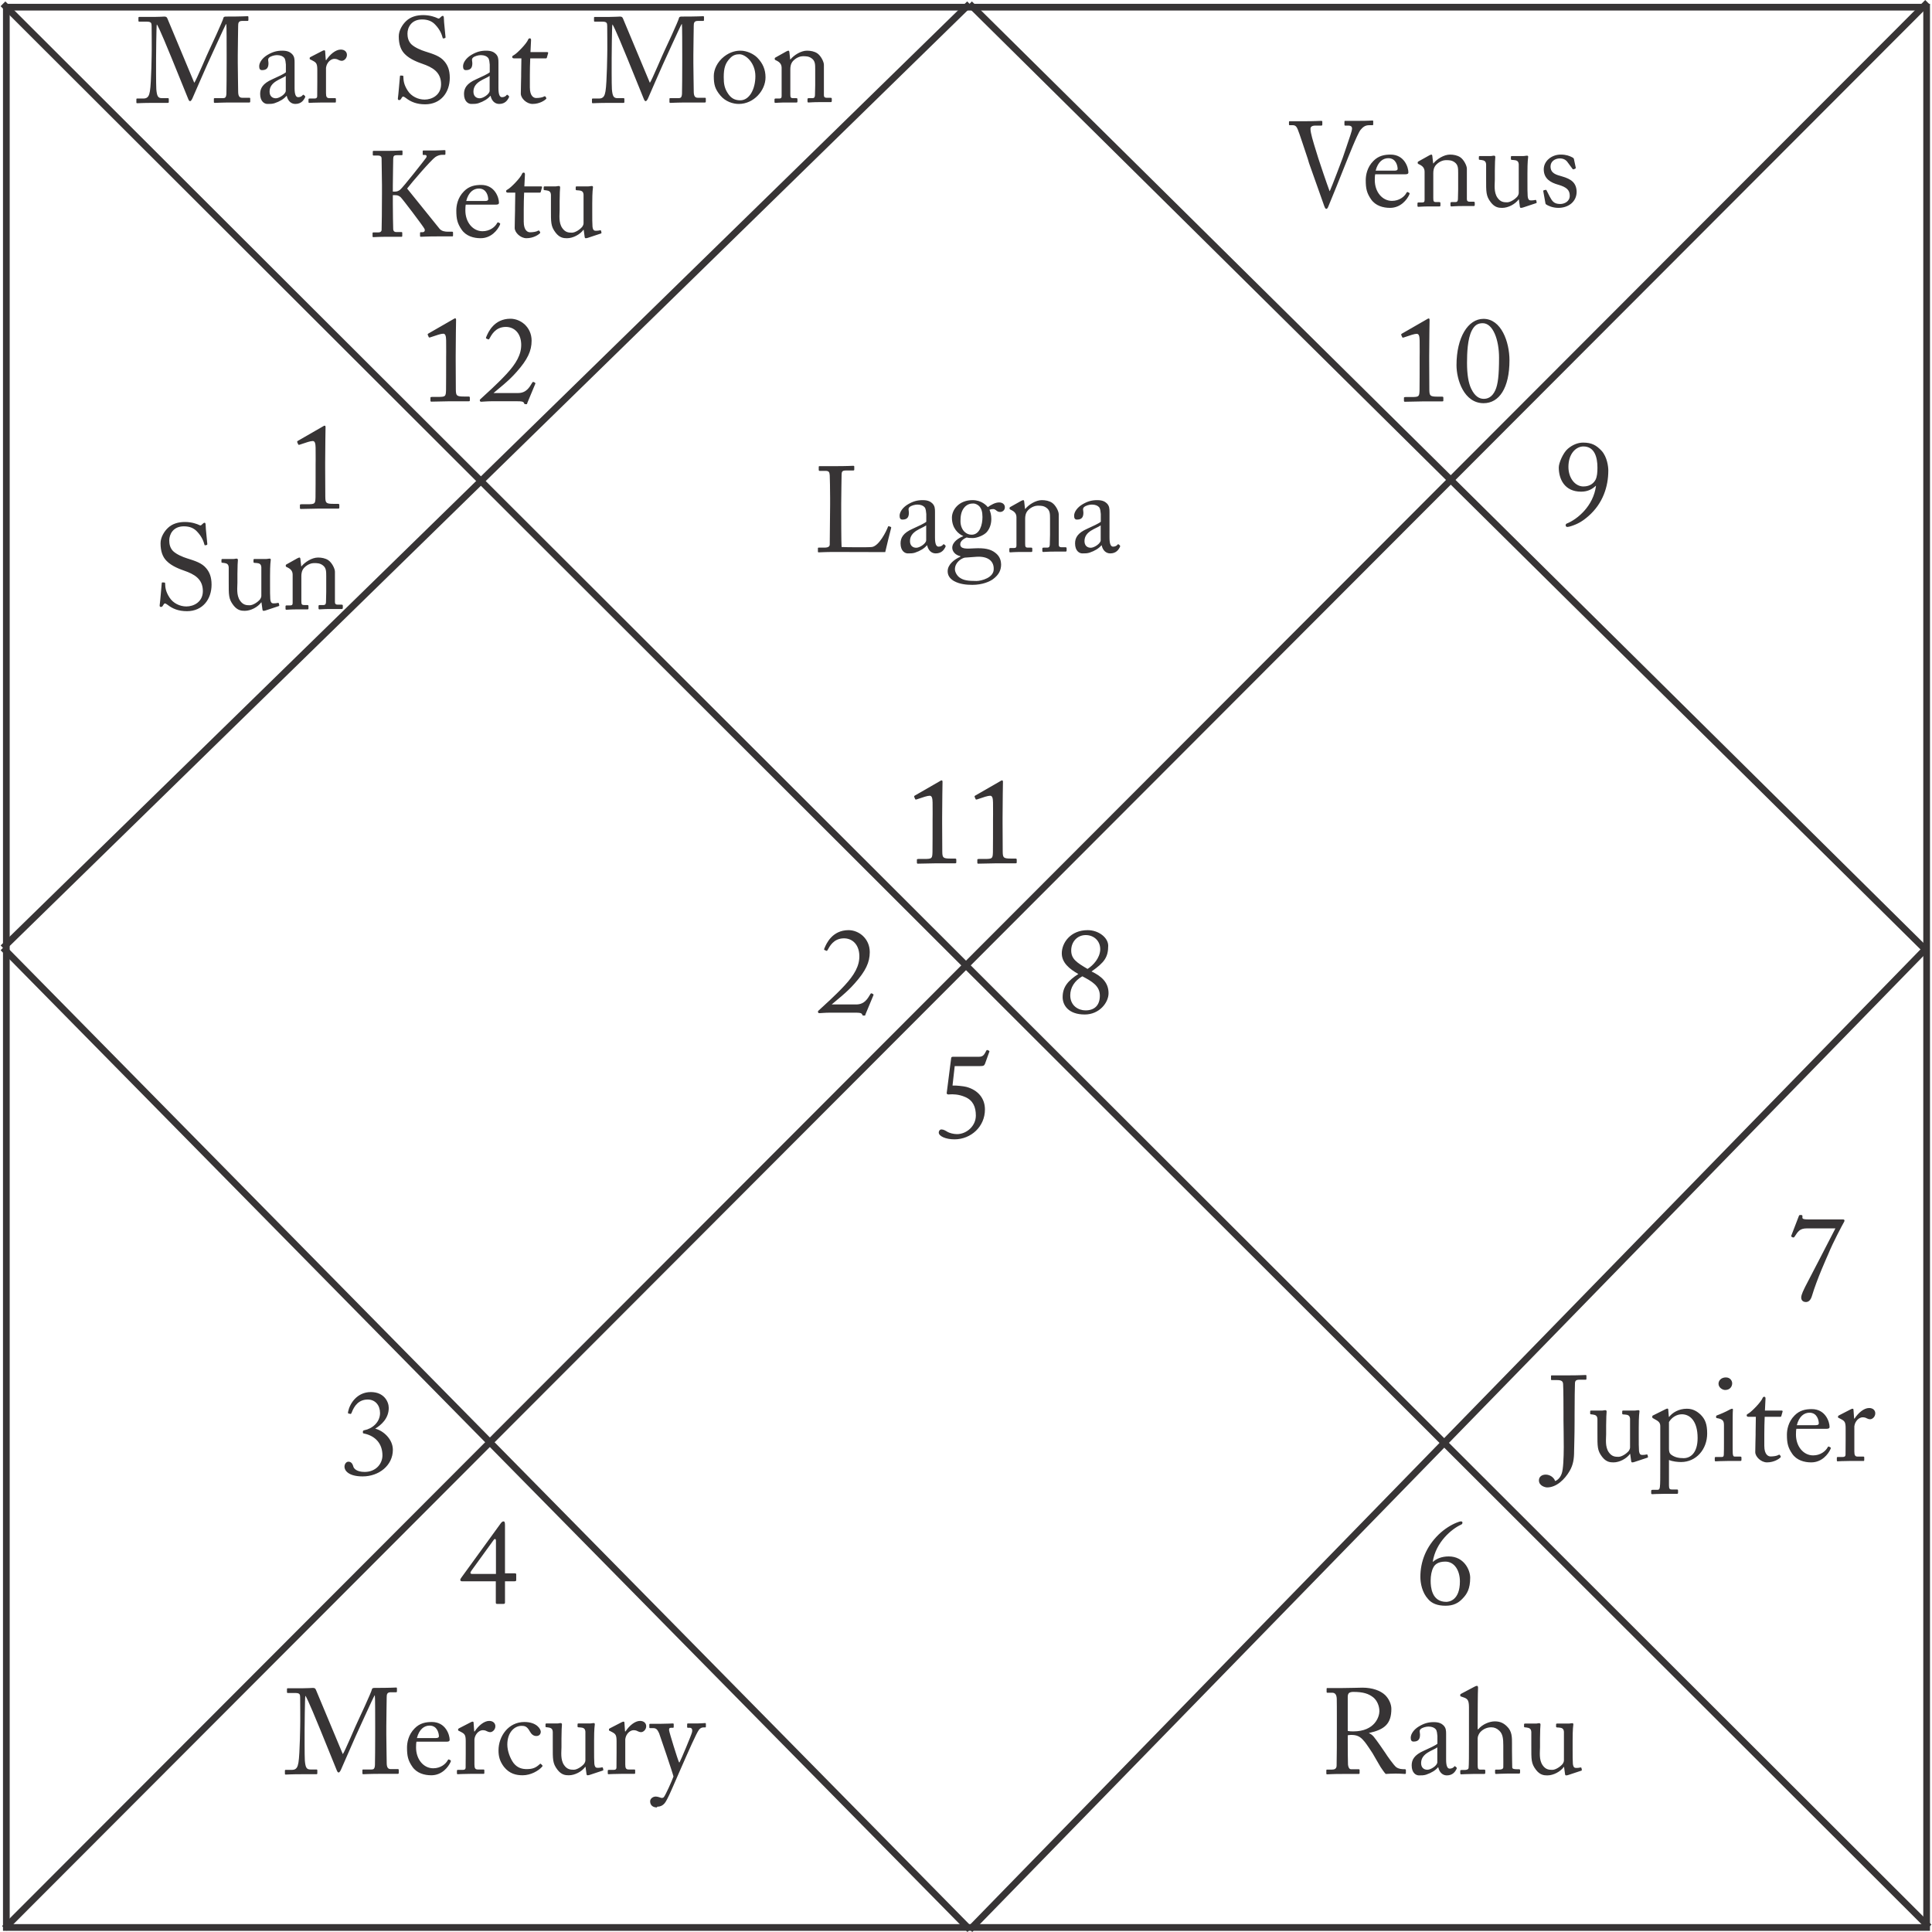<?xml version="1.0" encoding="UTF-8"?>
<!DOCTYPE svg PUBLIC "-//W3C//DTD SVG 1.1//EN" "http://www.w3.org/Graphics/SVG/1.1/DTD/svg11.dtd">
<!-- Creator: CorelDRAW 2017 -->
<svg xmlns="http://www.w3.org/2000/svg" xml:space="preserve" width="600px" height="600px" version="1.1" style="shape-rendering:geometricPrecision; text-rendering:geometricPrecision; image-rendering:optimizeQuality; fill-rule:evenodd; clip-rule:evenodd"
viewBox="0 0 4691840 4694730"
 xmlns:xlink="http://www.w3.org/1999/xlink">
 <defs>
  <style type="text/css">
   <![CDATA[
    .str0 {stroke:#373435;stroke-width:16320}
    .fil0 {fill:none;fill-rule:nonzero}
    .fil1 {fill:#373435;fill-rule:nonzero}
   ]]>
  </style>
 </defs>
 <g id="Layer_x0020_1">
  <g id="_2629143690048">
   <polygon class="fil0 str0" points="13960,4683710 4680240,4683710 4680240,17420 13960,17420 "/>
   <line class="fil0 str0" x1="4686080" y1="4682540" x2="5800" y2= "9270" />
   <line class="fil0 str0" x1="4682580" y1="5760" x2="9310" y2= "4686040" />
   <line class="fil0 str0" x1="2354500" y1="9260" x2="5800" y2= "2303240" />
   <line class="fil0 str0" x1="5810" y1="2303260" x2="2355270" y2= "4689000" />
   <line class="fil0 str0" x1="2355270" y1="4689010" x2="4676760" y2= "2306920" />
   <line class="fil0 str0" x1="4676760" y1="2306920" x2="2354510" y2= "9250" />
   <path class="fil1" d="M3845360 1075520c-12320,0 -25890,5250 -37290,15240 -11160,9660 -21730,34050 -21730,45200 0,27890 13820,58780 54280,58780 17390,0 27970,-7080 35880,-14410l250 590c-6410,49030 -45460,81080 -71020,91320 -1490,580 -2660,2080 -2660,4160 0,2920 2080,4080 4410,4080 2000,0 6160,-1160 9080,-2080 16150,-5240 27640,-11740 42290,-24640 34630,-30550 47870,-71090 47870,-110470 0,-9070 -2670,-32300 -15820,-47290 -13240,-14310 -24730,-20480 -45540,-20480zm830 9330c26730,0 34140,25560 34140,51450 0,11980 -920,21720 -4420,29050 -3830,7660 -12650,16730 -29720,16730 -19890,0 -36380,-19980 -36380,-47530 0,-32970 19070,-49700 36380,-49700z"/>
   <path class="fil1" d="M3448270 879850c0,5330 0,64690 -250,68430 -590,15570 -1170,16490 -20320,16490l-13480 0c-2330,0 -4080,330 -4080,1750l0 7320c0,1830 830,2420 2330,2420 1500,0 42870,-920 45540,-920 2580,0 42540,0 45200,0 2080,0 2660,-580 2660,-2330l0 -6740c0,-1500 -910,-2420 -2990,-2420l-10580 0c-19060,0 -20230,-2000 -20480,-17310 0,-3830 -330,-66020 -330,-69600l0 -12320c0,-37880 920,-84000 920,-86660 0,-2330 -340,-4080 -2080,-4080 -1500,0 -2670,910 -4170,1750l-60770 34960c-2000,1170 -2330,2330 -1750,3500l2340 5330c580,1160 1740,1160 2990,830l20560 -6750c4670,-1410 9080,-2330 11740,-2330 5580,0 6750,6500 7000,16490 330,23140 0,36960 0,40790l0 11400zm155420 99900c37880,0 62850,-37040 62850,-104230 0,-44700 -19980,-100730 -63180,-100730 -37550,0 -65520,45210 -65520,112470 0,35550 18230,92490 65850,92490zm250 -10570c-10240,0 -21390,-5580 -30550,-24980 -6410,-13480 -9990,-34040 -9990,-61930 0,-24390 1160,-58780 11740,-79340 6820,-13230 14980,-17560 26470,-17560 24970,0 39630,40460 39630,83660 0,42870 -2670,65190 -9080,79250 -7910,17400 -19150,20900 -28220,20900z"/>
   <path class="fil1" d="M2264720 2002310c0,5330 0,64690 -250,68430 -580,15570 -1160,16490 -20310,16490l-13490 0c-2330,0 -4080,330 -4080,1740l0 7330c0,1830 840,2410 2330,2410 1500,0 42880,-910 45540,-910 2580,0 42540,0 45210,0 2080,0 2660,-580 2660,-2330l0 -6750c0,-1490 -920,-2410 -3000,-2410l-10570 0c-19060,0 -20230,-2000 -20480,-17320 0,-3820 -330,-66010 -330,-69590l0 -12320c0,-37880 910,-84000 910,-86660 0,-2330 -330,-4080 -2080,-4080 -1500,0 -2660,910 -4160,1750l-60770 34960c-2000,1170 -2330,2330 -1750,3500l2330 5320c580,1170 1750,1170 3000,840l20560 -6750c4660,-1410 9070,-2330 11740,-2330 5580,0 6740,6500 6990,16490 330,23140 0,36960 0,40790l0 11400zm146850 0c0,5330 0,64690 -250,68430 -580,15570 -1160,16490 -20310,16490l-13490 0c-2330,0 -4080,330 -4080,1740l0 7330c0,1830 840,2410 2330,2410 1500,0 42880,-910 45540,-910 2580,0 42540,0 45210,0 2080,0 2660,-580 2660,-2330l0 -6750c0,-1490 -920,-2410 -3000,-2410l-10570 0c-19060,0 -20230,-2000 -20480,-17320 0,-3820 -330,-66010 -330,-69590l0 -12320c0,-37880 910,-84000 910,-86660 0,-2330 -330,-4080 -2080,-4080 -1500,0 -2660,910 -4160,1750l-60770 34960c-2000,1170 -2330,2330 -1750,3500l2330 5320c580,1170 1750,1170 3000,840l20560 -6750c4660,-1410 9070,-2330 11740,-2330 5580,0 6740,6500 6990,16490 330,23140 0,36960 0,40790l0 11400z"/>
   <path class="fil1" d="M2077360 2460790c8820,0 14400,330 16150,4080 1160,2660 1160,3000 3830,3000 5320,0 2910,0 4410,-3250l19060 -45790c1170,-1830 0,-2990 -2330,-4160 -2910,-1500 -3830,-1170 -5240,1500 -6500,10820 -14160,24640 -34140,24640l-59600 0c12990,-11400 36130,-28470 56110,-51360 26470,-29720 36460,-50870 36460,-75760 0,-33220 -26720,-53450 -51450,-53450 -39620,0 -54020,32550 -58690,44040 -1160,2580 -910,3500 0,4080l4080 1750c1500,920 2330,580 3500,-1420 4990,-8820 14400,-28220 39380,-28550 21140,-250 37040,15320 37870,41460 920,25560 -12650,48120 -36130,73420 -23470,25230 -49280,47870 -63100,60780 -1500,1490 -1750,2330 -910,4410 910,1750 1740,1750 3240,1750 1170,0 4660,-250 9080,-590 4410,-250 9740,-580 14730,-580l63690 0z"/>
   <path class="fil1" d="M1082660 879570c0,5330 0,64680 -250,68430 -590,15560 -1170,16480 -20320,16480l-13480 0c-2330,0 -4080,330 -4080,1750l0 7320c0,1840 830,2420 2330,2420 1500,0 42870,-920 45540,-920 2580,0 42540,0 45200,0 2080,0 2660,-580 2660,-2330l0 -6740c0,-1500 -910,-2420 -2990,-2420l-10570 0c-19070,0 -20230,-1990 -20480,-17310 0,-3830 -340,-66020 -340,-69600l0 -12320c0,-37880 920,-84000 920,-86660 0,-2330 -330,-4080 -2080,-4080 -1500,0 -2670,920 -4170,1750l-60770 34960c-1990,1170 -2330,2340 -1740,3500l2330 5330c580,1160 1740,1160 2990,830l20570 -6740c4660,-1420 9070,-2330 11730,-2330 5580,0 6750,6490 7000,16480 330,23140 0,36960 0,40790l0 11410zm172990 95480c8820,0 14400,340 16150,4080 1160,2670 1160,3000 3830,3000 5320,0 2910,0 4410,-3250l19060 -45780c1170,-1840 0,-3000 -2330,-4170 -2910,-1490 -3830,-1160 -5240,1500 -6500,10820 -14160,24640 -34130,24640l-59610 0c12990,-11400 36130,-28470 56110,-51360 26470,-29720 36460,-50870 36460,-75760 0,-33210 -26720,-53440 -51450,-53440 -39620,0 -54020,32550 -58690,44040 -1160,2580 -910,3490 0,4080l4080 1740c1500,920 2330,590 3500,-1410 4990,-8830 14400,-28220 39380,-28560 21140,-250 37040,15320 37870,41460 920,25560 -12650,48120 -36130,73430 -23470,25220 -49280,47860 -63100,60770 -1500,1500 -1750,2330 -910,4410 910,1750 1740,1750 3240,1750 1170,0 4660,-250 9080,-580 4410,-250 9740,-590 14730,-590l63690 0z"/>
   <path class="fil1" d="M765480 1140360c0,5320 0,64680 -250,68430 -580,15560 -1170,16480 -20310,16480l-13490 0c-2330,0 -4080,330 -4080,1750l0 7320c0,1840 830,2420 2330,2420 1500,0 42880,-920 45540,-920 2580,0 42540,0 45200,0 2080,0 2670,-580 2670,-2330l0 -6740c0,-1500 -920,-2420 -3000,-2420l-10570 0c-19070,0 -20230,-1990 -20480,-17310 0,-3830 -330,-66020 -330,-69600l0 -12320c0,-37880 910,-84000 910,-86660 0,-2330 -330,-4080 -2080,-4080 -1500,0 -2660,920 -4160,1750l-60770 34960c-2000,1170 -2330,2340 -1750,3500l2330 5330c580,1160 1750,1160 3000,830l20560 -6740c4660,-1420 9070,-2330 11740,-2330 5570,0 6740,6490 6990,16480 330,23140 0,36960 0,40790l0 11410z"/>
   <path class="fil1" d="M2318500 2590590l61100 0c9080,0 10580,-1160 12570,-5820l10580 -29390c580,-1750 -840,-2080 -4080,-3580 -1750,-580 -2670,-250 -3500,1500 -4990,9650 -7660,14650 -17980,14650l-62770 0c-3830,0 -4410,1250 -4740,4740l-10580 82840c-250,1740 0,2580 1500,3240 2000,1170 3500,840 5250,590 7650,-590 22310,-590 38210,6410 19060,8240 25800,24390 25800,44950 0,25810 -22890,45200 -45780,45200 -8830,0 -18820,-2910 -23230,-5570 -4410,-2670 -9410,-5830 -14650,-5830 -3830,0 -6490,3500 -6490,7580 0,8570 16480,16480 38210,16480 39960,0 74250,-30890 74000,-72840 0,-26390 -16480,-46960 -45200,-54620 -6490,-1740 -26140,-3820 -33550,-3240l5330 -47290z"/>
   <path class="fil1" d="M1221600 3897480c3490,0 4080,-910 4080,-4080l0 -50860 22640 0c3830,0 4660,-1170 4660,-2910l0 -14070c0,-1750 -1410,-2420 -3490,-2420l-23810 0 0 -117460c0,-6740 -1170,-8740 -3830,-8740 -2330,0 -4660,2330 -6410,4660l-95490 131530c-2000,3000 -2910,4170 -2910,5910 0,2330 1750,3500 4410,3500l81920 0 0 51700c0,2660 910,3240 3580,3240l14650 0zm-17900 -72840l-57610 0c-5240,0 -5580,-2910 -2000,-7910l54030 -74590c2580,-3830 5580,-2910 5580,1750l0 80750z"/>
   <path class="fil1" d="M879770 3587650c39630,0 73430,-26720 73430,-64600 0,-25890 -22980,-46450 -42880,-51450 15240,-9320 32890,-25220 32890,-50450 0,-14980 -11490,-38460 -43460,-38460 -33220,0 -51110,27310 -55280,47540 -580,2660 -250,4080 340,4410l5240 1170c1170,330 2080,-590 3000,-2920 6160,-16730 17310,-32050 39040,-32050 18480,0 29970,14150 29970,32880 0,22650 -19400,38220 -38210,41710 -2660,590 -3500,1170 -3500,4160 0,4080 0,3170 5250,4420 23810,5570 42290,22890 42290,52530 0,20560 -16150,40210 -43120,40210 -20570,0 -25890,-8750 -27310,-11990 -670,-1500 -2410,-12910 -12070,-12910 -5000,0 -9740,4920 -9740,12580 0,8570 9410,23220 44120,23220z"/>
   <path class="fil1" d="M3511140 3901900c18480,0 30800,-5910 41700,-17650 10240,-10580 18240,-23150 18240,-50530 0,-19070 -15320,-51620 -52030,-51620 -16990,0 -29640,5250 -39050,13490 7330,-48200 46120,-80500 69600,-91080 1750,-830 2660,-2330 2660,-4660 0,-2080 -1750,-2910 -3490,-2910 -2090,0 -6250,1160 -10910,3160 -13240,5330 -29050,14990 -43210,28560 -31050,30220 -44620,66350 -44620,103060 0,15230 4160,38130 18820,54030 8820,10570 22640,16150 42290,16150zm1750 -9410c-35550,0 -37880,-36380 -37880,-51370 0,-12400 2330,-24390 6490,-32050 3500,-7320 11740,-14400 29050,-14400 22650,0 35550,22060 35550,48200 0,46370 -26720,49620 -33210,49620z"/>
   <path class="fil1" d="M2634460 2465200c35540,0 57850,-28800 57850,-51700 0,-26720 -17900,-41700 -41370,-52860 31130,-21730 40540,-34630 40540,-62520 0,-19390 -22890,-37880 -49950,-37880 -41710,0 -62850,30810 -62850,56360 0,22560 18230,37880 40210,50200 -24890,16150 -38130,31140 -38130,56360 0,18820 13490,42040 53700,42040zm1830 -9990c-17070,0 -37050,-11150 -37050,-36710 0,-18480 10570,-35550 29390,-46120 23220,12320 42540,23230 42540,47040 0,24300 -13740,35790 -34880,35790zm580 -182980c20230,0 36130,14740 35210,36130 -1160,19650 -16480,37050 -30800,46120 -25890,-15320 -39710,-23810 -39710,-44950 0,-20570 14400,-37300 35300,-37300z"/>
   <path class="fil1" d="M4395130 2963240c-14990,0 -17320,-1410 -16740,-5580 590,-4410 -580,-5240 -3830,-5240 -3490,0 -3830,250 -4660,2080l-18230 47290c-920,2580 -920,2910 1750,4320 2080,1250 4080,1500 5580,-580 8490,-12570 12320,-20560 29960,-20560l69600 0c-16730,33220 -67850,130700 -72840,140690 -3830,7990 -10240,19980 -10240,27300 0,6500 4080,10910 11400,10910 5330,0 11160,-2910 14740,-14980 11990,-40550 36710,-94820 39630,-101650 11730,-29050 35540,-73090 37290,-76010 1750,-2990 2080,-3830 2080,-5320 0,-1750 -1500,-2670 -3000,-2670l-82490 0z"/>
   <path class="fil1" d="M2015720 1226140c0,17900 -920,91070 -920,96650 0,3830 -1750,7910 -12570,7910l-14150 0c-1750,0 -2000,580 -2000,2080l0 7330c0,1500 250,2080 2330,2080 3830,0 14400,-920 37550,-920 31460,0 116040,340 123700,340 1750,-8000 13490,-56450 14320,-58530 330,-1750 330,-2000 -580,-2580l-4660 -1750c-1170,-580 -1750,0 -2330,1170 -4170,11400 -21730,46700 -39050,49280 -9160,1170 -67260,580 -73760,0 -910,-11990 -910,-75420 -910,-80420l0 -25300c0,-20570 910,-64850 910,-68680 0,-8500 1170,-11490 10330,-11490l17560 0c2330,0 2920,-830 2920,-2330l0 -6750c0,-1490 -250,-2330 -2590,-2330 -2660,0 -14980,840 -43450,840 -24390,0 -34970,0 -38210,0 -1750,0 -2080,580 -2080,2080l0 6490c0,1420 330,2910 2080,2910l13820 0c8820,0 10240,2920 10820,10580 330,5240 920,36380 920,55190l0 16150zm254850 62850l0 -44950c0,-7910 -250,-14650 -6410,-20810 -4170,-3830 -9740,-7910 -23480,-7910 -13240,0 -23560,2910 -35880,10240 -12070,7070 -20230,18230 -20230,27640 0,6740 2330,9400 6990,9400 12080,0 15570,-6490 15570,-16810 0,-5250 -2580,-9660 1500,-13490 4080,-3830 13240,-6160 19060,-6160 8580,0 14410,2660 17650,6490 3250,3830 3500,11410 4080,16400l0 18820c-4660,4080 -19980,11150 -33130,17060 -23230,10240 -29390,21980 -29390,35550 0,18480 10570,24310 17650,24310 6410,0 11740,0 17320,-1750 13150,-4410 22890,-10570 29050,-17900l580 0c2670,12070 10330,19650 20900,19650 14900,0 20480,-9990 22890,-14400 1750,-2920 1170,-4330 250,-5250l-2910 -2330c-1170,-910 -1750,-330 -2920,1170 -1490,2080 -5570,4410 -10320,4410 -5240,0 -8820,-5330 -8820,-22060l0 -17320zm-21400 23810c0,7910 -15570,18230 -24060,18230 -8820,0 -15310,-5320 -15310,-16230 0,-24310 28800,-30220 39370,-38130l0 36130zm112140 108390c24970,0 42620,-8240 50200,-13820 14730,-10900 19730,-22310 19730,-36130 -340,-7070 -1750,-18810 -14410,-28220 -11730,-9070 -26470,-11740 -50530,-10570 -19640,1160 -34380,2080 -34380,-9990 0,-8240 9740,-14070 15570,-16400 4410,1160 8570,1410 14980,1410 9740,0 26480,-6160 34050,-14650 7660,-9070 10910,-20310 10910,-31720 0,-9990 -2080,-16480 -4410,-22310 3820,-1740 7320,-1740 9400,-1740 2330,0 4410,1410 6160,2580 2330,2080 5250,4410 10240,4410 6830,0 11490,-5250 11490,-10820 580,-5910 -4080,-12320 -13820,-12320 -9660,0 -19650,5820 -27550,11400 -3000,-3500 -14740,-16980 -37050,-16980 -33220,0 -50200,23470 -50200,42540 0,26140 15820,39620 27310,44620l0 580c-10330,3830 -26480,13820 -26480,27970 0,8740 7410,17900 19730,20480l0 1250c-14150,6160 -30880,18730 -30880,35220 0,9650 4410,17310 14980,23800 14160,7910 30890,9410 44960,9410zm-1750 -121870c-7080,0 -12320,-2420 -17650,-7410 -6160,-6410 -9410,-15570 -9410,-25560 0,-11160 1170,-24640 10580,-34630 7070,-7080 14150,-8240 20890,-8240 4410,0 10240,2660 14070,6490 5330,5910 7910,13490 7910,26390 0,18560 -6410,42960 -26390,42960zm12070 112460c-20890,0 -31470,-1490 -41120,-8240 -5910,-4080 -11490,-12900 -11490,-20310 0,-15820 14400,-25810 23470,-28140l28230 -2080c29380,-2080 42540,11160 42540,28470 1490,22650 -30810,30300 -41630,30300zm199630 -162160c0,-7330 -7330,-21980 -16150,-27890 -6990,-4660 -16150,-6410 -24890,-6410 -14740,0 -31720,10820 -40290,21390l-590 0 -1990 -17900c-340,-2330 -920,-3490 -2420,-3490 -1160,0 -2910,830 -5240,2000l-25310 14150c-1420,580 -2580,1410 -2580,2910l0 1500c0,830 250,1750 2330,2580l2330 1170c7330,3580 12070,8570 12070,17400l0 68680c0,4990 -2080,5910 -5910,5910l-8490 0c-2330,0 -2910,830 -2910,2580l0 5320c0,1750 580,2670 1990,2670 1750,0 11160,-920 26140,-920 15570,0 23480,0 25560,0 1500,0 2080,-910 2080,-2660l0 -5000c0,-1990 -580,-2910 -2910,-2910l-7410 0c-6160,0 -6990,-1750 -6990,-9660l0 -60850c0,-5580 830,-13490 6740,-19980 8820,-9320 19060,-11410 23810,-11410 7330,0 14320,0 21390,5250 8500,6160 8500,14730 8500,26470l0 38800c0,7570 -250,16980 -590,24640 -250,5240 -2580,6740 -5820,6740l-8500 0c-2990,0 -3830,580 -3830,2660l0 4670c0,2330 590,3240 2340,3240 2080,0 11400,-910 26390,-910 16730,0 25890,0 27970,0 1750,0 2330,-1170 2330,-3170l0 -4740c0,-1750 -580,-2670 -3250,-2670l-9410 0c-3830,0 -6490,-1410 -6490,-6160l0 -74000zm123380 39370l0 -44950c0,-7910 -250,-14650 -6420,-20810 -4160,-3830 -9740,-7910 -23470,-7910 -13240,0 -23560,2910 -35880,10240 -12070,7070 -20230,18230 -20230,27640 0,6740 2330,9400 6990,9400 12070,0 15570,-6490 15570,-16810 0,-5250 -2580,-9660 1500,-13490 4080,-3830 13230,-6160 19060,-6160 8580,0 14400,2660 17650,6490 3250,3830 3500,11410 4080,16400l0 18820c-4660,4080 -19980,11150 -33130,17060 -23230,10240 -29390,21980 -29390,35550 0,18480 10570,24310 17650,24310 6410,0 11740,0 17310,-1750 13160,-4410 22900,-10570 29060,-17900l580 0c2670,12070 10320,19650 20900,19650 14900,0 20480,-9990 22890,-14400 1750,-2920 1170,-4330 250,-5250l-2910 -2330c-1170,-910 -1750,-330 -2920,1170 -1500,2080 -5580,4410 -10320,4410 -5250,0 -8820,-5330 -8820,-22060l0 -17320zm-21400 23810c0,7910 -15570,18230 -24060,18230 -8820,0 -15320,-5320 -15320,-16230 0,-24310 28810,-30220 39380,-38130l0 36130z"/>
   <path class="fil1" d="M766400 4106600c-1500,-3830 -3250,-4990 -7660,-4990 -3500,0 -11160,830 -24980,830 -24970,0 -32880,0 -35790,0 -1750,0 -2090,920 -2090,1750l0 7660c0,1160 340,2080 2090,2080l17890 0c12070,0 11740,4080 12070,10820 250,8580 250,52870 250,57030 0,5240 -830,80420 -4410,101310 -1750,9990 -4410,17650 -15570,17650l-15560 0c-1420,0 -1750,830 -1750,1750l0 6990c0,2420 330,2670 2660,2670 2670,0 12910,-840 37880,-840 24390,0 32300,0 35550,0 2330,0 2660,-910 2660,-2080l0 -7320c0,-1170 -330,-2090 -2080,-2090l-14650 0c-9410,0 -12070,-4660 -13570,-21470 -830,-10240 -580,-72180 -580,-75760 0,-3500 580,-77840 1750,-81920 4160,3500 30880,69350 36460,82840 1500,3490 39040,96310 39960,98400 1160,2910 2580,5240 4410,5240 2330,0 4660,-4410 5830,-6990 1160,-2670 33800,-77590 35540,-81090 1500,-2910 43210,-95480 46120,-99310l590 0c830,2660 830,54940 830,74340l0 18810c0,21730 -250,72850 -580,76340 -590,8830 -3170,10570 -8160,10570l-19980 0c-2080,0 -2330,590 -2330,2090l0 6740c0,1750 250,2660 2330,2660 3830,0 15230,-910 42290,-910 32300,0 37540,0 41120,0 2330,0 2580,-920 2580,-2670l0 -6740c0,-1170 -250,-2080 -1990,-2080l-17320 0c-7410,0 -9990,-4660 -9990,-15820 0,-5910 -920,-53440 -920,-68180l0 -20480c0,-19730 920,-61690 920,-70260 0,-6740 830,-11990 9660,-11990l12900 0c2080,0 2330,-910 2330,-2660l0 -6750c0,-1160 -250,-2080 -1750,-2080 -3160,0 -13150,920 -52280,920 -2910,0 -6160,250 -6740,3500 -830,5910 -32880,74920 -34960,79000 -2340,3830 -31720,74010 -35800,78420l-65180 -155930zm316590 125710c4740,0 8240,-580 8240,-4750 0,-11400 -9410,-43120 -43200,-43120 -14660,0 -29390,2580 -41960,15570 -15570,15570 -18480,35210 -18480,46620 0,20560 2580,31470 12900,46450 10820,15820 29390,20810 46120,20810 26140,0 41370,-20230 46700,-31960 1420,-3250 830,-4170 0,-4420l-3830 -2080c-910,-250 -2080,340 -2660,1500 -5000,9660 -17650,19980 -35550,19980 -23470,0 -41710,-21730 -41710,-50530 0,-6740 340,-11490 920,-14070l72510 0zm-71340 -8820c5570,-21730 17890,-30310 30800,-30310 19140,0 22640,19400 22640,26140 0,2670 -2330,4170 -7910,4170l-45530 0zm118620 36370c0,15320 0,25560 -250,35300 0,3750 -2080,5580 -6490,5580l-11490 0c-2580,0 -3160,580 -3160,2580l0 5000c0,2410 580,2990 1750,2990 1750,0 14070,-910 32300,-910 15820,0 29390,0 31130,0 1170,0 1420,-920 1420,-2670l0 -5240c0,-1750 -250,-2670 -2000,-2670l-13820 0c-6160,0 -8240,-2910 -8240,-12070l0 -61600c0,-920 1170,-6240 2910,-9410 5000,-9400 12660,-12400 17400,-12400 3750,0 7330,910 9660,2410 2330,1170 5330,2330 8490,2330 5330,0 12400,-5910 12400,-14400 0,-6740 -4990,-12900 -14980,-12900 -12650,0 -26470,11990 -35300,25560l-1160 0 -1420 -20320c0,-1750 -330,-3490 -2080,-3490 -1160,0 -2330,330 -4160,1160l-29060 14990c-1740,910 -2330,1490 -2330,2660l0 1750c0,1160 590,1500 2330,2080l5580 2910c8240,4420 10570,7330 10570,22310l0 28470zm135670 -66090c7080,0 13240,910 19730,12980 4410,7910 9410,11740 16150,11740 6160,0 10570,-3580 10820,-10320 0,-6160 -9400,-23730 -39950,-23730 -38720,0 -62770,34630 -62770,69010 0,13160 2330,25560 13150,39880 13570,17070 29970,20560 45540,20560 19980,0 38790,-11150 47280,-20810 1500,-1750 1170,-2660 0,-3830l-2910 -2910c-920,-920 -1750,-580 -2330,0 -9990,9410 -17650,12570 -32300,12570 -9990,0 -22400,-2330 -32050,-14990 -7910,-10820 -14990,-28720 -14990,-44620 0,-30220 17900,-45530 34630,-45530zm176240 35290c0,-28800 1500,-36460 1750,-39040 330,-1500 -840,-3000 -2580,-3000 -920,0 -2080,340 -3580,340 -1420,250 -2920,580 -5000,580l-27300 0c-2920,0 -3500,250 -3500,2660l0 5000c0,1410 1420,2000 6410,2000 7410,580 12070,2080 12650,10320l0 69840c0,2670 -1740,6500 -2910,8000 -5580,6990 -17320,14650 -25310,14650 -7910,0 -16150,-590 -23470,-11160 -9410,-13480 -6410,-32300 -6410,-44040l0 -20890c0,-17320 830,-31140 1160,-33720 250,-2080 -1160,-3580 -3240,-3580 -920,0 -2090,340 -3250,340 -1170,250 -2330,580 -4080,580l-26140 0c-2660,0 -3250,580 -3250,2330l0 5330c0,1410 1500,1750 6500,2000 6740,910 10820,2990 11150,11150l0 34130c0,32300 -580,41960 11410,57530 9740,12650 19390,13480 27640,13480 14650,0 31710,-9070 39950,-20560l590 0 2330 17070c250,2910 1410,3490 2660,3490 2330,0 4080,-580 5830,-1160l30880 -10240c1170,-330 1750,-920 1420,-2670l-830 -3830c-340,-1160 -1170,-1740 -3580,-1160 -3500,920 -7910,920 -9660,920 -3500,0 -6740,-1250 -7660,-10330 -580,-6160 -580,-20560 -580,-34630l0 -21730zm54610 30800c0,15320 0,25560 -250,35300 0,3750 -2080,5580 -6490,5580l-11490 0c-2580,0 -3160,580 -3160,2580l0 5000c0,2410 580,2990 1740,2990 1750,0 14070,-910 32300,-910 15820,0 29390,0 31140,0 1160,0 1410,-920 1410,-2670l0 -5240c0,-1750 -250,-2670 -1990,-2670l-13820 0c-6160,0 -8240,-2910 -8240,-12070l0 -61600c0,-920 1160,-6240 2910,-9410 4990,-9400 12650,-12400 17400,-12400 3740,0 7320,910 9650,2410 2340,1170 5330,2330 8500,2330 5320,0 12400,-5910 12400,-14400 0,-6740 -4990,-12900 -14980,-12900 -12660,0 -26480,11990 -35300,25560l-1170 0 -1410 -20320c0,-1750 -340,-3490 -2080,-3490 -1170,0 -2330,330 -4170,1160l-29050 14990c-1750,910 -2330,1490 -2330,2660l0 1750c0,1160 580,1500 2330,2080l5580 2910c8240,4420 10570,7330 10570,22310l0 28470zm98410 130460c15570,0 20810,-11490 24890,-19150 5330,-9660 16820,-36960 31140,-69600 20310,-46120 39710,-90740 46120,-98650 2990,-3830 7070,-5320 10320,-5320l4660 0c1500,0 1500,-840 1500,-2590l0 -5570c0,-1250 0,-2420 -1750,-2420 -3250,0 -9990,920 -17980,920 -14070,0 -20230,0 -24060,0 -1420,0 -1750,830 -1750,2330l0 5910c0,1420 330,2330 2080,2330l4660 0c4420,0 6750,3830 5000,11160 -1750,7320 -27310,68090 -30220,72840l-1170 0c-3240,-6490 -23220,-71100 -24140,-77510 -580,-4410 590,-6490 3830,-6490l5580 0c1500,0 1750,-910 1750,-2330l0 -6160c0,-1250 -250,-2080 -2580,-2080 -3250,0 -12410,830 -27310,830 -17400,0 -24390,0 -27050,0 -2090,0 -2330,920 -2330,2080l0 5910c0,1750 240,2580 2330,2580l7650 0c7580,0 10240,5000 13820,12410 2340,6160 33470,97730 34890,105140 -4080,11410 -19070,44870 -23480,50200 -1750,1750 -4080,2080 -6160,1750 -2670,-590 -7910,-3250 -13490,-3250 -7070,0 -13570,5330 -13570,11490 0,8820 5660,14980 16820,14980l0 -1740z"/>
   <path class="fil1" d="M3797810 3452580c0,21390 3160,106550 -4160,127700 -3250,9740 -9660,16480 -16150,18560 -3250,-9150 -12910,-15560 -22900,-15560 -9410,0 -16480,5240 -16480,14070 0,12900 14730,17060 19980,17060 22310,0 42620,-19150 54610,-39960 8820,-14980 10900,-29720 10900,-49030 0,-6740 1170,-35550 1170,-72840l0 -13570c0,-35470 580,-73100 920,-77760 250,-6160 2910,-8570 10820,-8570l14730 0c1750,0 2330,-580 2330,-2330l0 -7330c0,-1160 -580,-1750 -2330,-1750 -4410,0 -14730,840 -39710,840 -27880,0 -38710,0 -41950,0 -1750,0 -2080,580 -2080,2080l0 7910c0,1160 910,1490 2080,1490l12900 0c11490,0 14070,3500 14400,9990 920,12660 920,64600 920,69270l0 19730zm182890 16150c0,-28810 1500,-36470 1750,-39050 340,-1500 -830,-2990 -2580,-2990 -910,0 -2080,330 -3580,330 -1410,250 -2910,580 -4990,580l-27310 0c-2910,0 -3490,250 -3490,2670l0 4990c0,1420 1410,2000 6410,2000 7410,580 12070,2080 12650,10320l0 69850c0,2660 -1750,6490 -2910,7990 -5580,6990 -17320,14650 -25310,14650 -7910,0 -16150,-580 -23480,-11160 -9400,-13480 -6410,-32300 -6410,-44030l0 -20900c0,-17310 830,-31130 1170,-33710 250,-2090 -1170,-3580 -3250,-3580 -910,0 -2080,330 -3250,330 -1160,250 -2330,580 -4070,580l-26140 0c-2670,0 -3250,580 -3250,2330l0 5330c0,1420 1500,1750 6490,2000 6740,910 10820,3000 11160,11150l0 34140c0,32300 -590,41950 11400,57520 9740,12650 19400,13490 27640,13490 14650,0 31720,-9080 39960,-20570l580 0 2330 17070c250,2910 1420,3500 2670,3500 2330,0 4080,-590 5830,-1170l30880 -10240c1170,-330 1750,-910 1420,-2660l-840 -3830c-330,-1170 -1160,-1750 -3580,-1170 -3490,920 -7910,920 -9650,920 -3500,0 -6750,-1250 -7660,-10320 -590,-6160 -590,-20570 -590,-34640l0 -21720zm52280 93070c0,28800 0,44620 -910,51110 -580,4410 -1170,7330 -6160,7330l-11410 0c-2990,0 -3580,1160 -3580,2660l0 5250c0,1830 590,2660 2670,2660 2330,0 12650,-830 29630,-830 18820,0 28810,0 30310,0 2080,0 2660,-920 2660,-2670l0 -4990c0,-1750 -330,-2910 -2660,-2910l-12910 0c-4410,0 -6490,-1500 -6490,-9740l0 -61940c9070,3830 21480,4990 29390,4990 36710,0 63430,-30880 63430,-69340 0,-22560 -4740,-34630 -15900,-45790 -8490,-7910 -18480,-14400 -33460,-14400 -19650,0 -34970,9410 -42880,19650l-910 0 -1170 -14070c0,-4420 -580,-5910 -2000,-5910 -2080,0 -4410,1250 -6740,2410l-28220 14070c-1500,580 -2080,1170 -2080,2080l0 2330c0,920 0,1750 2080,2670l6740 3830c8490,4660 10570,8740 10570,15810l0 95740zm21150 -106310c7080,-11740 19060,-18810 31380,-18810 19730,0 38220,16480 38220,57600 0,36380 -17320,49040 -34050,49040 -12070,0 -21150,-2080 -29390,-7910 -5580,-3830 -6160,-9160 -6160,-15570l0 -64350zm133610 52280c0,8820 0,17900 -330,26720 -250,4660 -1410,5910 -4660,5910l-14400 0c-2080,0 -2920,590 -2920,2330l0 5830c0,1830 840,2420 2330,2420 3250,0 14660,-920 31720,-920 12320,0 25810,0 28220,0 2000,0 2580,-920 2580,-2910l0 -5000c0,-1750 -580,-2660 -2910,-2660l-13490 0c-3240,0 -4160,-2080 -4740,-7660 -250,-3250 -250,-13820 -250,-25230l0 -32050c0,-24300 0,-42870 580,-47860 250,-2000 0,-3500 -1500,-3500 -1740,0 -3240,580 -5570,1750 -11160,6160 -22310,10900 -31720,14400 -1420,580 -2000,1170 -2000,2080l0 2580c0,1250 580,1830 2580,2080 14740,2330 16480,7660 16480,17650l0 44040zm2920 -130120c11740,0 17060,-8490 17060,-16150 0,-6410 -4990,-14400 -15310,-14400 -11740,0 -17900,7990 -17900,15320 0,9400 9740,15230 16150,15230zm95150 106310c0,-13490 330,-27550 920,-41120l37870 0c1750,0 2340,-840 2670,-2330l2910 -10240c580,-1170 -330,-2670 -2080,-2670l-40790 0 1410 -29050c0,-2420 -580,-4410 -2910,-4410 -1750,0 -3250,580 -4080,2910 -3830,9990 -26470,32880 -33460,37040 -3580,2000 -5330,2920 -5330,5250 0,2330 1750,3500 4410,3500l17900 0c-250,12400 -580,32050 -580,37290l0 6490c0,4080 -840,29970 -840,41960 0,11240 14070,24980 28470,24980 17570,0 29640,-8830 32550,-11740 920,-830 1500,-2000 590,-3250l-1420 -2580c-910,-1160 -2080,-1500 -3580,-580 -4080,2580 -12570,3740 -19310,3740 -5330,0 -15320,-3740 -15320,-25800l0 -29390zm150350 -11990c4740,0 8240,-580 8240,-4740 0,-11410 -9410,-43120 -43210,-43120 -14650,0 -29380,2580 -41950,15560 -15570,15570 -18490,35220 -18490,46620 0,20560 2590,31470 12910,46450 10820,15820 29390,20820 46120,20820 26140,0 41370,-20230 46700,-31970 1420,-3250 830,-4160 0,-4410l-3830 -2080c-910,-250 -2080,330 -2660,1490 -5000,9660 -17650,19980 -35550,19980 -23480,0 -41710,-21720 -41710,-50530 0,-6740 340,-11490 920,-14070l72510 0zm-71350 -8820c5580,-21730 17900,-30300 30810,-30300 19140,0 22640,19390 22640,26140 0,2660 -2330,4160 -7910,4160l-45540 0zm118630 36380c0,15320 0,25560 -250,35300 0,3740 -2080,5570 -6490,5570l-11490 0c-2580,0 -3160,590 -3160,2580l0 5000c0,2410 580,3000 1750,3000 1740,0 14070,-920 32300,-920 15810,0 29380,0 31130,0 1170,0 1420,-920 1420,-2660l0 -5250c0,-1750 -250,-2660 -2000,-2660l-13820 0c-6160,0 -8240,-2920 -8240,-12070l0 -61610c0,-910 1160,-6240 2910,-9400 5000,-9410 12660,-12410 17400,-12410 3750,0 7330,920 9660,2420 2330,1160 5330,2330 8490,2330 5330,0 12400,-5910 12400,-14410 0,-6740 -4990,-12900 -14980,-12900 -12660,0 -26470,11990 -35300,25560l-1160 0 -1420 -20310c0,-1750 -330,-3500 -2080,-3500 -1170,0 -2330,330 -4160,1160l-29060 14990c-1750,920 -2330,1500 -2330,2660l0 1750c0,1170 580,1500 2330,2080l5580 2920c8240,4410 10570,7320 10570,22310l0 28470z"/>
   <path class="fil1" d="M452710 1485180c38800,0 59940,-29630 59940,-64350 0,-19400 -5320,-30800 -12900,-39880 -10570,-12980 -27060,-17980 -47280,-24390 -8580,-2660 -24980,-9150 -33550,-17650 -7330,-7650 -9080,-17310 -9080,-25550 0,-14990 9410,-34380 35550,-34380 13820,0 24060,4160 31970,12650 12070,12650 15900,24060 18230,32630 330,830 910,1170 1750,830l3580 -830c1160,-330 1410,-910 1410,-2410 -250,-6410 -4080,-36380 -4080,-46620 0,-2670 -910,-5000 -2330,-5000 -1500,0 -2410,590 -3830,1750l-3830 3500c-1500,1500 -2910,1750 -5580,330 -4990,-2410 -17890,-7410 -34630,-7410 -15900,0 -30550,4160 -41120,14150 -9160,8500 -18230,22900 -18230,37550 0,19400 4990,33220 14650,42870 12650,13240 33800,20570 42950,23810 23480,8240 45210,19400 45210,49620 0,26470 -22310,37290 -39960,37290 -16150,0 -32300,-7910 -41130,-21720 -9650,-14990 -10240,-24650 -10570,-34050 0,-1750 -580,-2330 -1750,-2330l-4410 -340c-1160,0 -1750,0 -2080,1750 -830,8580 -3830,45870 -4990,53200 -590,3240 910,4660 2660,4660 2080,0 3500,-250 5330,-3500 1750,-2910 2910,-4990 4660,-4990 1500,0 3250,910 6740,3490 11740,9160 26140,15320 46700,15320zm202040 -85740c0,-28810 1500,-36470 1750,-39050 330,-1500 -830,-2990 -2580,-2990 -920,0 -2080,330 -3580,330 -1420,250 -2920,580 -5000,580l-27300 0c-2920,0 -3500,250 -3500,2660l0 5000c0,1420 1420,2000 6410,2000 7410,580 12070,2080 12650,10320l0 69850c0,2660 -1740,6490 -2910,7990 -5580,6990 -17310,14650 -25310,14650 -7910,0 -16150,-580 -23470,-11160 -9410,-13480 -6410,-32300 -6410,-44030l0 -20900c0,-17320 830,-31130 1160,-33720 250,-2080 -1160,-3570 -3240,-3570 -920,0 -2090,330 -3250,330 -1170,250 -2330,580 -4080,580l-26140 0c-2660,0 -3250,580 -3250,2330l0 5330c0,1420 1500,1750 6500,2000 6740,910 10820,2990 11150,11150l0 34140c0,32300 -580,41950 11410,57520 9740,12650 19390,13490 27640,13490 14650,0 31710,-9080 39950,-20570l590 0 2330 17070c250,2910 1410,3500 2660,3500 2330,0 4080,-590 5830,-1170l30890 -10240c1160,-330 1740,-910 1410,-2660l-830 -3830c-340,-1170 -1170,-1750 -3580,-1170 -3500,920 -7910,920 -9660,920 -3500,0 -6740,-1250 -7660,-10320 -580,-6170 -580,-20570 -580,-34640l0 -21720zm157670 -10330c0,-7320 -7320,-21970 -16150,-27890 -6990,-4660 -16150,-6410 -24890,-6410 -14730,0 -31720,10830 -40290,21400l-580 0 -2000 -17900c-330,-2330 -920,-3500 -2420,-3500 -1160,0 -2910,840 -5240,2000l-25310 14150c-1410,590 -2580,1420 -2580,2920l0 1500c0,830 250,1750 2330,2580l2330 1160c7330,3580 12070,8580 12070,17400l0 68680c0,5000 -2080,5910 -5910,5910l-8490 0c-2330,0 -2910,840 -2910,2580l0 5330c0,1750 580,2670 2000,2670 1740,0 11150,-920 26140,-920 15560,0 23470,0 25550,0 1500,0 2080,-920 2080,-2660l0 -5000c0,-2000 -580,-2910 -2910,-2910l-7410 0c-6160,0 -6990,-1750 -6990,-9660l0 -60850c0,-5580 830,-13490 6740,-19980 8830,-9330 19070,-11410 23810,-11410 7330,0 14320,0 21400,5250 8490,6160 8490,14730 8490,26470l0 38790c0,7580 -250,16990 -590,24640 -250,5250 -2580,6750 -5820,6750l-8490 0c-3000,0 -3830,580 -3830,2660l0 4660c0,2330 580,3250 2330,3250 2080,0 11400,-920 26390,-920 16730,0 25890,0 27970,0 1750,0 2330,-1160 2330,-3160l0 -4740c0,-1750 -580,-2670 -3250,-2670l-9400 0c-3830,0 -6500,-1410 -6500,-6160l0 -74010z"/>
   <path class="fil1" d="M405460 45280c-1500,-3830 -3250,-5000 -7660,-5000 -3500,0 -11160,840 -24980,840 -24970,0 -32880,0 -35790,0 -1750,0 -2080,910 -2080,1740l0 7660c0,1170 330,2080 2080,2080l17900 0c12070,0 11730,4080 12070,10830 250,8570 250,52860 250,57020 0,5250 -840,80420 -4420,101310 -1740,9990 -4410,17650 -15560,17650l-15570 0c-1420,0 -1750,840 -1750,1750l0 6990c0,2420 330,2670 2660,2670 2670,0 12910,-830 37880,-830 24390,0 32300,0 35550,0 2330,0 2660,-920 2660,-2090l0 -7320c0,-1170 -330,-2080 -2080,-2080l-14650 0c-9410,0 -12070,-4660 -13570,-21480 -830,-10240 -580,-72180 -580,-75760 0,-3490 580,-77830 1750,-81910 4160,3490 30880,69340 36460,82830 1500,3500 39040,96320 39960,98400 1160,2910 2580,5240 4410,5240 2330,0 4660,-4410 5830,-6990 1160,-2660 33800,-77590 35550,-81080 1490,-2920 43200,-95490 46120,-99320l580 0c830,2670 830,54950 830,74340l0 18820c0,21720 -250,72840 -580,76340 -580,8820 -3170,10570 -8160,10570l-19980 0c-2080,0 -2330,580 -2330,2080l0 6740c0,1750 250,2670 2330,2670 3830,0 15230,-920 42290,-920 32300,0 37550,0 41130,0 2330,0 2580,-920 2580,-2660l0 -6750c0,-1160 -250,-2080 -2000,-2080l-17320 0c-7410,0 -9990,-4660 -9990,-15820 0,-5910 -910,-53440 -910,-68180l0 -20470c0,-19730 910,-61690 910,-70270 0,-6740 830,-11980 9660,-11980l12900 0c2080,0 2330,-920 2330,-2670l0 -6740c0,-1170 -250,-2080 -1740,-2080 -3170,0 -13160,910 -52280,910 -2920,0 -6160,250 -6750,3500 -830,5910 -32880,74920 -34960,79000 -2330,3830 -31720,74010 -35800,78420l-65180 -155920zm308930 151510l0 -44950c0,-7910 -250,-14660 -6410,-20820 -4160,-3830 -9740,-7900 -23470,-7900 -13240,0 -23560,2910 -35880,10230 -12070,7080 -20230,18240 -20230,27640 0,6750 2330,9410 6990,9410 12070,0 15570,-6490 15570,-16820 0,-5240 -2580,-9650 1500,-13480 4080,-3830 13230,-6160 19060,-6160 8570,0 14400,2660 17650,6490 3250,3830 3490,11410 4080,16400l0 18820c-4660,4070 -19980,11150 -33140,17060 -23220,10240 -29380,21980 -29380,35550 0,18480 10570,24310 17650,24310 6410,0 11730,0 17310,-1750 13160,-4410 22900,-10570 29060,-17900l580 0c2660,12070 10320,19650 20890,19650 14910,0 20480,-9990 22900,-14410 1750,-2910 1160,-4320 250,-5240l-2920 -2330c-1160,-920 -1740,-330 -2910,1160 -1500,2090 -5580,4420 -10320,4420 -5250,0 -8830,-5330 -8830,-22060l0 -17320zm-21390 23810c0,7910 -15570,18230 -24060,18230 -8830,0 -15320,-5330 -15320,-16230 0,-24310 28810,-30220 39380,-38130l0 36130zm76590 -22060c0,15320 0,25560 -250,35300 0,3740 -2080,5570 -6500,5570l-11480 0c-2590,0 -3170,590 -3170,2580l0 5000c0,2410 580,3000 1750,3000 1750,0 14070,-920 32300,-920 15820,0 29390,0 31140,0 1160,0 1410,-920 1410,-2660l0 -5250c0,-1750 -250,-2660 -2000,-2660l-13820 0c-6160,0 -8240,-2920 -8240,-12070l0 -61610c0,-910 1170,-6240 2920,-9400 4990,-9410 12650,-12410 17390,-12410 3750,0 7330,920 9660,2420 2330,1160 5330,2330 8490,2330 5330,0 12410,-5910 12410,-14410 0,-6740 -5000,-12900 -14990,-12900 -12650,0 -26470,11990 -35300,25560l-1160 0 -1420 -20310c0,-1750 -330,-3500 -2080,-3500 -1160,0 -2330,330 -4160,1170l-29050 14980c-1750,920 -2330,1500 -2330,2660l0 1750c0,1170 580,1500 2330,2080l5570 2920c8250,4410 10580,7320 10580,22310l0 28470zm261970 54940c38790,0 59940,-29630 59940,-64350 0,-19400 -5330,-30800 -12900,-39870 -10580,-12990 -27060,-17990 -47290,-24400 -8570,-2660 -24970,-9150 -33550,-17650 -7320,-7650 -9070,-17310 -9070,-25550 0,-14990 9400,-34380 35540,-34380 13820,0 24060,4160 31970,12650 12070,12650 15900,24060 18230,32630 340,840 920,1170 1750,840l3580 -840c1170,-330 1420,-910 1420,-2410 -250,-6410 -4080,-36380 -4080,-46620 0,-2660 -920,-5000 -2330,-5000 -1500,0 -2420,590 -3830,1750l-3830 3500c-1500,1500 -2920,1750 -5580,330 -4990,-2410 -17900,-7410 -34630,-7410 -15900,0 -30550,4170 -41130,14160 -9150,8490 -18230,22890 -18230,37540 0,19400 5000,33220 14650,42870 12660,13240 33800,20570 42960,23810 23480,8240 45200,19400 45200,49620 0,26470 -22310,37290 -39960,37290 -16150,0 -32300,-7900 -41120,-21720 -9660,-14990 -10240,-24650 -10570,-34050 0,-1750 -590,-2330 -1750,-2330l-4410 -340c-1170,0 -1750,0 -2080,1750 -840,8580 -3830,45870 -5000,53200 -580,3240 920,4660 2670,4660 2080,0 3490,-250 5320,-3500 1750,-2910 2920,-4990 4660,-4990 1500,0 3250,910 6750,3490 11740,9160 26140,15320 46700,15320zm178200 -56690l0 -44950c0,-7910 -250,-14660 -6410,-20820 -4160,-3830 -9740,-7900 -23480,-7900 -13230,0 -23560,2910 -35880,10230 -12070,7080 -20230,18240 -20230,27640 0,6750 2330,9410 7000,9410 12070,0 15560,-6490 15560,-16820 0,-5240 -2580,-9650 1500,-13480 4080,-3830 13240,-6160 19070,-6160 8570,0 14400,2660 17640,6490 3250,3830 3500,11410 4080,16400l0 18820c-4660,4070 -19980,11150 -33130,17060 -23230,10240 -29390,21980 -29390,35550 0,18480 10580,24310 17650,24310 6410,0 11740,0 17320,-1750 13150,-4410 22890,-10570 29050,-17900l580 0c2670,12070 10330,19650 20900,19650 14900,0 20480,-9990 22890,-14410 1750,-2910 1170,-4320 250,-5240l-2910 -2330c-1170,-920 -1750,-330 -2910,1160 -1500,2090 -5580,4420 -10330,4420 -5240,0 -8820,-5330 -8820,-22060l0 -17320zm-21400 23810c0,7910 -15560,18230 -24060,18230 -8820,0 -15310,-5330 -15310,-16230 0,-24310 28800,-30220 39370,-38130l0 36130zm97740 -37630c0,-13490 330,-27550 910,-41120l37880 0c1750,0 2330,-840 2670,-2330l2910 -10240c580,-1170 -330,-2670 -2080,-2670l-40790 0 1410 -29050c0,-2420 -580,-4410 -2910,-4410 -1750,0 -3250,580 -4080,2910 -3830,9990 -26470,32880 -33470,37050 -3580,1990 -5330,2910 -5330,5240 0,2330 1750,3500 4420,3500l17900 0c-250,12400 -590,32050 -590,37290l0 6500c0,4070 -830,29960 -830,41950 0,11240 14070,24980 28470,24980 17570,0 29640,-8830 32550,-11740 920,-830 1500,-2000 580,-3250l-1410 -2580c-920,-1160 -2080,-1500 -3580,-580 -4080,2580 -12570,3740 -19310,3740 -5330,0 -15320,-3740 -15320,-25800l0 -29390zm226420 -137690c-1490,-3830 -3240,-5000 -7650,-5000 -3500,0 -11160,840 -24980,840 -24970,0 -32880,0 -35800,0 -1740,0 -2080,910 -2080,1740l0 7660c0,1170 340,2080 2080,2080l17900 0c12070,0 11740,4080 12070,10830 250,8570 250,52860 250,57020 0,5250 -830,80420 -4410,101310 -1750,9990 -4410,17650 -15570,17650l-15560 0c-1420,0 -1750,840 -1750,1750l0 6990c0,2420 330,2670 2660,2670 2670,0 12910,-830 37880,-830 24390,0 32300,0 35550,0 2330,0 2660,-920 2660,-2090l0 -7320c0,-1170 -330,-2080 -2080,-2080l-14650 0c-9410,0 -12070,-4660 -13570,-21480 -830,-10240 -580,-72180 -580,-75760 0,-3490 580,-77830 1740,-81910 4170,3490 30890,69340 36470,82830 1500,3500 39040,96320 39960,98400 1160,2910 2580,5240 4410,5240 2330,0 4660,-4410 5830,-6990 1160,-2660 33790,-77590 35540,-81080 1500,-2920 43210,-95490 46120,-99320l590 0c830,2670 830,54950 830,74340l0 18820c0,21720 -250,72840 -580,76340 -590,8820 -3170,10570 -8160,10570l-19980 0c-2080,0 -2330,580 -2330,2080l0 6740c0,1750 250,2670 2330,2670 3830,0 15230,-920 42290,-920 32300,0 37540,0 41120,0 2330,0 2580,-920 2580,-2660l0 -6750c0,-1160 -250,-2080 -2000,-2080l-17310 0c-7410,0 -9990,-4660 -9990,-15820 0,-5910 -920,-53440 -920,-68180l0 -20470c0,-19730 920,-61690 920,-70270 0,-6740 830,-11980 9660,-11980l12900 0c2080,0 2330,-920 2330,-2670l0 -6740c0,-1170 -250,-2080 -1750,-2080 -3160,0 -13150,910 -52280,910 -2910,0 -6160,250 -6740,3500 -830,5910 -32880,74920 -34970,79000 -2330,3830 -31710,74010 -35790,78420l-65190 -155920zm281380 207290c36130,0 64850,-32550 64850,-64600 0,-19070 -6740,-34390 -19970,-47870 -8750,-8830 -24900,-16980 -41050,-16980 -9740,0 -24140,2330 -39370,14060 -17320,13490 -25310,32300 -25310,47290 0,20810 2660,31720 16230,47870 12320,14650 30470,20230 44620,20230zm3500 -8830c-13820,0 -22310,-5580 -29050,-15230 -9410,-13490 -11160,-24640 -11160,-41130 0,-22310 4080,-34380 15570,-46120 6990,-7570 14650,-9400 22560,-9400 14980,0 38790,20560 38790,53190 0,31390 -14400,58690 -36710,58690zm203210 -86330c0,-7320 -7330,-21970 -16150,-27880 -6990,-4670 -16150,-6410 -24890,-6410 -14740,0 -31720,10820 -40290,21390l-590 0 -1990 -17900c-340,-2330 -920,-3490 -2420,-3490 -1160,0 -2910,830 -5240,1990l-25310 14160c-1420,580 -2580,1410 -2580,2910l0 1500c0,830 250,1750 2330,2580l2330 1160c7330,3580 12070,8580 12070,17400l0 68680c0,5000 -2080,5910 -5910,5910l-8490 0c-2330,0 -2910,840 -2910,2580l0 5330c0,1750 580,2670 1990,2670 1750,0 11160,-920 26140,-920 15570,0 23480,0 25560,0 1500,0 2080,-920 2080,-2660l0 -5000c0,-2000 -580,-2910 -2910,-2910l-7410 0c-6160,0 -6990,-1750 -6990,-9660l0 -60850c0,-5580 830,-13490 6740,-19980 8820,-9330 19060,-11410 23810,-11410 7330,0 14320,0 21390,5250 8500,6160 8500,14730 8500,26470l0 38790c0,7580 -250,16990 -590,24640 -250,5250 -2580,6750 -5820,6750l-8500 0c-2990,0 -3830,580 -3830,2660l0 4660c0,2330 590,3250 2340,3250 2080,0 11400,-920 26390,-920 16730,0 25890,0 27970,0 1740,0 2330,-1160 2330,-3160l0 -4740c0,-1750 -590,-2670 -3250,-2670l-9410 0c-3830,0 -6490,-1410 -6490,-6160l0 -74010z"/>
   <path class="fil1" d="M926750 466960c0,36710 -580,89910 -920,92490 -580,3000 -2660,5330 -7900,5330l-12070 0c-1170,0 -2000,330 -2000,1740l0 7660c0,1500 580,2080 2000,2080 2660,0 12070,-910 35290,-910 20810,0 29640,0 33140,0 1490,0 1740,-920 1740,-2080l0 -7580c0,-1250 -830,-1830 -2330,-1830l-12900 0c-3830,0 -6490,-2580 -6740,-6410 -340,-4160 -920,-47280 -920,-62020l0 -21140 5580 0c4410,0 8240,580 12900,4410 3830,2990 55860,71670 58530,77590 1410,2910 830,7900 -4750,7900l-4410 0c-1170,0 -1750,590 -1750,1750l0 7660c0,1170 580,1750 1750,1750 4160,0 15570,-920 39960,-920 22060,0 33210,0 36130,0 1750,0 2330,-580 2330,-1990l0 -7330c0,-1250 -580,-2080 -2080,-2080l-10240 0c-7080,0 -15570,-1170 -20570,-7330 -2660,-3240 -76080,-94320 -78670,-97560 12580,-16400 57530,-68440 68350,-76340 5330,-3830 12070,-5580 16240,-5580l6160 0c1410,0 2330,-580 2330,-2080l0 -7910c0,-830 -590,-1420 -2080,-1420 -3500,0 -13820,840 -22310,840 -13490,0 -25560,0 -29060,0 -1160,0 -1750,580 -1750,2080l0 6740c0,1500 250,2080 1420,2080l4160 0c3750,0 5250,2920 2580,6990 -2580,3830 -56940,73180 -63430,77840 -4080,2920 -7330,4160 -11990,4160l-5330 0 0 -14730c0,-14400 920,-60190 920,-64600 0,-7080 2330,-9080 8240,-9080l12320 0c1410,0 2000,-580 2000,-2080l0 -7660c0,-1160 -590,-1740 -2330,-1740 -3830,0 -13490,910 -33140,910 -22060,0 -30880,0 -34380,0 -1750,0 -2330,580 -2330,1750l0 7660c0,1410 580,2000 2330,2000l10240 0c7410,0 8820,3830 8820,7070 0,2330 920,59610 920,64940l0 16980zm276050 30300c4750,0 8240,-580 8240,-4740 0,-11410 -9400,-43130 -43200,-43130 -14650,0 -29390,2580 -41960,15570 -15570,15570 -18480,35220 -18480,46620 0,20560 2580,31470 12900,46450 10830,15820 29390,20820 46120,20820 26140,0 41380,-20230 46710,-31970 1410,-3250 830,-4160 0,-4410l-3830 -2090c-920,-240 -2090,340 -2670,1500 -4990,9660 -17650,19980 -35540,19980 -23480,0 -41710,-21720 -41710,-50530 0,-6740 330,-11490 910,-14070l72510 0zm-71340 -8820c5580,-21730 17900,-30300 30800,-30300 19150,0 22640,19390 22640,26140 0,2660 -2330,4160 -7900,4160l-45540 0zm139770 20810c0,-13490 340,-27560 920,-41120l37880 0c1750,0 2330,-840 2660,-2340l2910 -10240c590,-1160 -330,-2660 -2080,-2660l-40790 0 1420 -29050c0,-2420 -590,-4420 -2920,-4420 -1750,0 -3240,590 -4080,2920 -3830,9990 -26470,32880 -33460,37040 -3580,2000 -5330,2920 -5330,5250 0,2330 1750,3500 4410,3500l17900 0c-250,12400 -580,32050 -580,37290l0 6490c0,4080 -830,29970 -830,41960 0,11240 14060,24980 28470,24980 17560,0 29630,-8830 32550,-11740 910,-830 1500,-2000 580,-3250l-1420 -2580c-910,-1170 -2080,-1500 -3580,-580 -4070,2580 -12570,3740 -19310,3740 -5330,0 -15320,-3740 -15320,-25800l0 -29390zm166500 -15230c0,-28810 1500,-36470 1750,-39050 330,-1500 -830,-3000 -2580,-3000 -920,0 -2080,340 -3580,340 -1420,250 -2920,580 -5000,580l-27300 0c-2920,0 -3500,250 -3500,2660l0 5000c0,1410 1420,2000 6410,2000 7410,580 12070,2080 12650,10320l0 69850c0,2660 -1740,6490 -2910,7990 -5580,6990 -17310,14650 -25310,14650 -7900,0 -16150,-580 -23470,-11160 -9410,-13480 -6410,-32300 -6410,-44030l0 -20900c0,-17320 830,-31130 1160,-33720 250,-2080 -1160,-3580 -3240,-3580 -920,0 -2080,340 -3250,340 -1170,250 -2330,580 -4080,580l-26140 0c-2660,0 -3250,580 -3250,2330l0 5330c0,1410 1500,1750 6500,2000 6740,910 10820,2990 11150,11150l0 34130c0,32310 -580,41960 11410,57530 9740,12650 19390,13490 27640,13490 14650,0 31710,-9080 39960,-20570l580 0 2330 17070c250,2910 1410,3500 2660,3500 2330,0 4080,-590 5830,-1170l30890 -10240c1160,-330 1740,-920 1410,-2660l-830 -3830c-330,-1170 -1170,-1750 -3580,-1170 -3500,920 -7910,920 -9660,920 -3490,0 -6740,-1250 -7660,-10330 -580,-6160 -580,-20560 -580,-34630l0 -21720z"/>
   <path class="fil1" d="M3247080 4205550c0,27890 0,55530 -580,84580 0,7910 -5000,9990 -11410,9990l-12070 0c-1500,0 -1500,920 -1500,2330l0 6740c0,1500 0,2420 2420,2420 3160,0 9990,-920 36710,-920 27890,0 35220,0 38460,0 2920,0 3250,-580 3250,-2660l0 -6410c0,-1500 -330,-2420 -2420,-2420l-18480 0c-4410,0 -6740,-5240 -7320,-11400 -340,-4410 -590,-37300 -590,-54610l0 -16480c4080,-840 7080,-840 9660,-840 17070,0 24140,7910 31720,16990 3580,4160 17650,25300 18810,27300 1500,2330 17320,30300 19650,33800 2660,3830 9160,13820 12400,16730 4420,-330 15240,-910 23730,-910 12990,0 20560,910 22980,910 1990,0 2330,-910 2330,-2660l0 -6410c0,-1170 -340,-2420 -2330,-2420 -8250,0 -14990,-580 -21150,-4990 -5660,-4080 -24390,-30800 -25890,-33720 -2330,-3830 -23230,-33790 -26720,-37620 -2330,-3250 -6500,-8500 -13490,-11160l0 -580c37550,-8240 54280,-22060 54280,-58690 0,-10910 -5580,-24140 -15230,-33550 -11160,-10570 -30560,-17900 -54950,-17900 -5240,0 -32550,920 -49030,920 -24640,0 -33800,0 -36380,0 -1500,0 -1750,580 -1750,1990l0 7410c0,1170 250,2000 1750,2000l11740 0c7320,0 10820,5000 11150,14740 250,8490 250,27300 250,49030l0 28470zm26470 -82500c0,-4740 1500,-7990 3500,-9410 2670,-1740 6490,-2330 9990,-2330 24390,0 37300,4410 48780,13490 8500,7070 14660,19980 14660,33460 0,12330 -10240,49040 -63690,49040 -5580,0 -8820,-250 -13240,-1170l0 -83080zm239040 135360l0 -44950c0,-7910 -250,-14650 -6410,-20810 -4160,-3830 -9740,-7910 -23480,-7910 -13230,0 -23560,2910 -35880,10240 -12070,7070 -20230,18230 -20230,27640 0,6740 2330,9400 7000,9400 12070,0 15560,-6490 15560,-16810 0,-5250 -2580,-9660 1500,-13490 4080,-3830 13240,-6160 19070,-6160 8570,0 14400,2660 17640,6490 3250,3830 3500,11410 4080,16400l0 18820c-4660,4080 -19980,11150 -33130,17060 -23230,10240 -29390,21980 -29390,35550 0,18480 10580,24310 17650,24310 6410,0 11740,0 17320,-1750 13150,-4410 22890,-10570 29050,-17900l590 0c2660,12070 10320,19650 20890,19650 14900,0 20480,-9990 22890,-14400 1750,-2920 1170,-4330 250,-5250l-2910 -2330c-1170,-910 -1750,-330 -2910,1170 -1500,2080 -5580,4410 -10330,4410 -5240,0 -8820,-5330 -8820,-22060l0 -17320zm-21400 23810c0,7910 -15560,18230 -24050,18230 -8830,0 -15320,-5320 -15320,-16230 0,-24310 28800,-30220 39370,-38130l0 36130zm76930 -42870c0,19060 0,51360 -920,56940 -580,3500 -4990,4750 -9660,4750l-6160 0c-3240,0 -4410,250 -4410,2330l0 5240c0,2080 830,3000 2000,3000 2660,0 13820,-920 28550,-920 13490,0 25560,0 27890,0 1750,0 2330,-1160 2330,-3240l0 -5000c0,-1750 -1160,-2330 -3240,-2330l-8830 0c-5580,0 -6410,-2660 -6410,-12070l0 -64020c0,-5240 3250,-11150 5830,-14400 8240,-9320 18810,-12320 27300,-12320 7410,0 13570,2660 19400,8240 8580,7910 9740,19650 9740,36130l0 23810c0,9410 250,24970 0,29050 -330,5000 -6160,5580 -11150,5580l-6830 0c-1750,0 -2000,920 -2000,2330l0 5000c0,2330 580,3240 2580,3240 2670,0 13240,-910 27640,-910 16730,0 26140,0 28220,0 1750,0 2330,-1170 2330,-3500l0 -4410c0,-2080 -910,-2670 -3240,-2670l-5000 0c-6160,0 -10820,-830 -10820,-4410 0,-5580 -580,-23720 -580,-40210l0 -16730c0,-15820 580,-30800 -12660,-43120 -8240,-7990 -16730,-11820 -29050,-11820 -12990,0 -29970,6820 -40290,19140l-1420 0 0 -18810c0,-14650 250,-74340 830,-79340 590,-4990 -580,-7320 -2330,-7320 -2330,0 -4410,1160 -6740,2330l-30550 16150c-2670,1500 -3500,1830 -3500,3000l0 2660c0,830 250,1170 2000,1750l4990 1750c10580,3490 14160,6740 14160,24640l0 90490zm251910 -9990c0,-28810 1490,-36460 1740,-39040 340,-1500 -830,-3000 -2580,-3000 -910,0 -2080,330 -3580,330 -1410,250 -2910,580 -4990,580l-27310 0c-2910,0 -3490,250 -3490,2670l0 4990c0,1420 1410,2000 6410,2000 7410,580 12070,2080 12650,10320l0 69850c0,2660 -1750,6490 -2910,7990 -5580,6990 -17320,14650 -25310,14650 -7910,0 -16150,-580 -23480,-11150 -9400,-13490 -6410,-32300 -6410,-44040l0 -20900c0,-17310 840,-31130 1170,-33710 250,-2080 -1170,-3580 -3250,-3580 -910,0 -2080,330 -3240,330 -1170,250 -2340,580 -4080,580l-26140 0c-2670,0 -3250,590 -3250,2340l0 5320c0,1420 1500,1750 6490,2000 6750,920 10830,3000 11160,11160l0 34130c0,32300 -580,41960 11400,57520 9740,12660 19400,13490 27640,13490 14650,0 31720,-9070 39960,-20560l580 0 2330 17060c250,2920 1420,3500 2670,3500 2330,0 4080,-580 5830,-1170l30880 -10240c1170,-330 1750,-910 1420,-2660l-840 -3830c-330,-1160 -1160,-1750 -3580,-1160 -3490,910 -7900,910 -9650,910 -3500,0 -6750,-1250 -7660,-10320 -580,-6160 -580,-20560 -580,-34630l0 -21730z"/>
   <path class="fil1" d="M3130750 302230c0,1160 250,2000 1410,2000l7660 0c6160,0 9160,2990 12070,9740 3830,8820 17570,51360 24640,72260l2920 9990c3830,10570 27640,77500 37040,104470 1500,3830 2670,6830 5000,6830 1500,0 2910,-1500 4080,-3830 1500,-3000 39370,-96320 42870,-106060 4990,-12320 28550,-72510 36130,-81910 5580,-6750 11150,-11490 20890,-11490l7910 0c1750,0 2080,-840 2080,-2000l0 -7410c0,-1420 -330,-2000 -2080,-2000 -2660,0 -9990,830 -31460,830 -18490,0 -31970,0 -34640,0 -1410,0 -1740,590 -1740,2090l0 6740c0,1750 330,2660 1490,2660l7580 0c7410,0 9410,3250 9410,6750 0,4080 -1750,9400 -4080,16730 -4410,12900 -15570,46700 -18480,54610 -2420,6740 -25310,67260 -31470,81080l-580 0c-6750,-17890 -23810,-68430 -27310,-79580 -5240,-16480 -16150,-51370 -17900,-61940 -910,-4160 -1160,-7660 -1160,-9990 0,-4990 4080,-7660 12320,-7660l14070 0c2080,0 2330,-1160 2330,-2660l0 -6740c0,-1170 -250,-2090 -2920,-2090 -2660,0 -15810,920 -40540,920 -22890,0 -32550,0 -35550,0 -1740,0 -1990,580 -1990,2080l0 5580zm281940 121290c4750,0 8240,-580 8240,-4740 0,-11410 -9400,-43130 -43200,-43130 -14660,0 -29390,2590 -41960,15570 -15570,15570 -18480,35220 -18480,46620 0,20560 2580,31470 12900,46450 10820,15820 29390,20820 46120,20820 26140,0 41380,-20230 46700,-31970 1420,-3250 840,-4160 0,-4410l-3830 -2080c-910,-250 -2080,330 -2660,1490 -4990,9660 -17650,19980 -35550,19980 -23470,0 -41700,-21720 -41700,-50530 0,-6740 330,-11490 910,-14070l72510 0zm-71340 -8820c5570,-21730 17900,-30300 30800,-30300 19150,0 22640,19390 22640,26140 0,2660 -2330,4160 -7910,4160l-45530 0zm221690 -4750c0,-7320 -7330,-21970 -16150,-27890 -7000,-4660 -16150,-6410 -24890,-6410 -14740,0 -31720,10830 -40300,21400l-580 0 -2000 -17900c-330,-2330 -910,-3500 -2410,-3500 -1170,0 -2910,840 -5250,2000l-25300 14150c-1420,590 -2580,1420 -2580,2920l0 1500c0,830 250,1750 2330,2580l2330 1160c7320,3580 12070,8580 12070,17400l0 68680c0,5000 -2080,5910 -5910,5910l-8490 0c-2330,0 -2920,840 -2920,2580l0 5330c0,1750 590,2670 2000,2670 1750,0 11160,-920 26140,-920 15570,0 23480,0 25560,0 1500,0 2080,-920 2080,-2660l0 -5000c0,-2000 -580,-2910 -2910,-2910l-7410 0c-6160,0 -7000,-1750 -7000,-9660l0 -60850c0,-5580 840,-13490 6750,-19980 8820,-9330 19060,-11410 23810,-11410 7320,0 14320,0 21390,5250 8490,6160 8490,14730 8490,26470l0 38790c0,7580 -250,16980 -580,24640 -250,5250 -2580,6750 -5830,6750l-8490 0c-3000,0 -3830,580 -3830,2660l0 4660c0,2330 580,3250 2330,3250 2080,0 11410,-920 26390,-920 16740,0 25890,0 27970,0 1750,0 2330,-1160 2330,-3160l0 -4740c0,-1750 -580,-2670 -3240,-2670l-9410 0c-3830,0 -6490,-1410 -6490,-6160l0 -74010zm147180 10330c0,-28810 1500,-36470 1750,-39050 330,-1500 -830,-2990 -2580,-2990 -920,0 -2080,330 -3580,330 -1420,250 -2910,580 -5000,580l-27300 0c-2920,0 -3500,250 -3500,2660l0 5000c0,1410 1420,2000 6410,2000 7410,580 12070,2080 12660,10320l0 69850c0,2660 -1750,6490 -2920,7990 -5580,6990 -17310,14650 -25310,14650 -7900,0 -16150,-580 -23470,-11160 -9410,-13480 -6410,-32300 -6410,-44030l0 -20900c0,-17320 830,-31130 1160,-33720 250,-2080 -1160,-3570 -3240,-3570 -920,0 -2080,330 -3250,330 -1160,250 -2330,580 -4080,580l-26140 0c-2660,0 -3250,580 -3250,2330l0 5330c0,1410 1500,1750 6500,2000 6740,910 10820,2990 11150,11150l0 34130c0,32310 -580,41960 11410,57530 9740,12650 19400,13490 27640,13490 14650,0 31710,-9080 39960,-20570l580 0 2330 17070c250,2910 1420,3500 2660,3500 2330,0 4080,-590 5830,-1170l30890 -10240c1160,-330 1740,-910 1410,-2660l-830 -3830c-330,-1170 -1170,-1750 -3580,-1170 -3500,920 -7910,920 -9660,920 -3490,0 -6740,-1250 -7660,-10330 -580,-6160 -580,-20560 -580,-34630l0 -21720zm74920 84830c24900,0 44290,-14990 44630,-38710 -340,-22650 -13820,-31470 -35220,-37630 -14400,-4080 -28220,-7330 -28220,-24390 0,-12580 11410,-19400 22560,-19400 11490,0 17070,5910 20560,11490l9990 13480c920,1500 1500,1750 2670,1500l3490 -1160c1500,-590 2080,-1500 2080,-2670l-4410 -20560c-250,-1750 -830,-3250 -5240,-5250 -5330,-2660 -12910,-6160 -27060,-6160 -21980,0 -41120,15570 -41120,35800 0,23230 17310,32300 34710,37300 21980,6160 28470,13820 28470,27050 0,13740 -12900,19900 -23220,19900 -15570,0 -19650,-7330 -25560,-18150l-7330 -14400c-580,-1500 -1490,-2080 -2660,-1750l-3830 830c-1170,340 -2000,920 -1750,2330l5000 27980c330,1410 330,3160 1750,4070 3570,2670 15310,8500 29710,8500z"/>
  </g>
 </g>
</svg>
